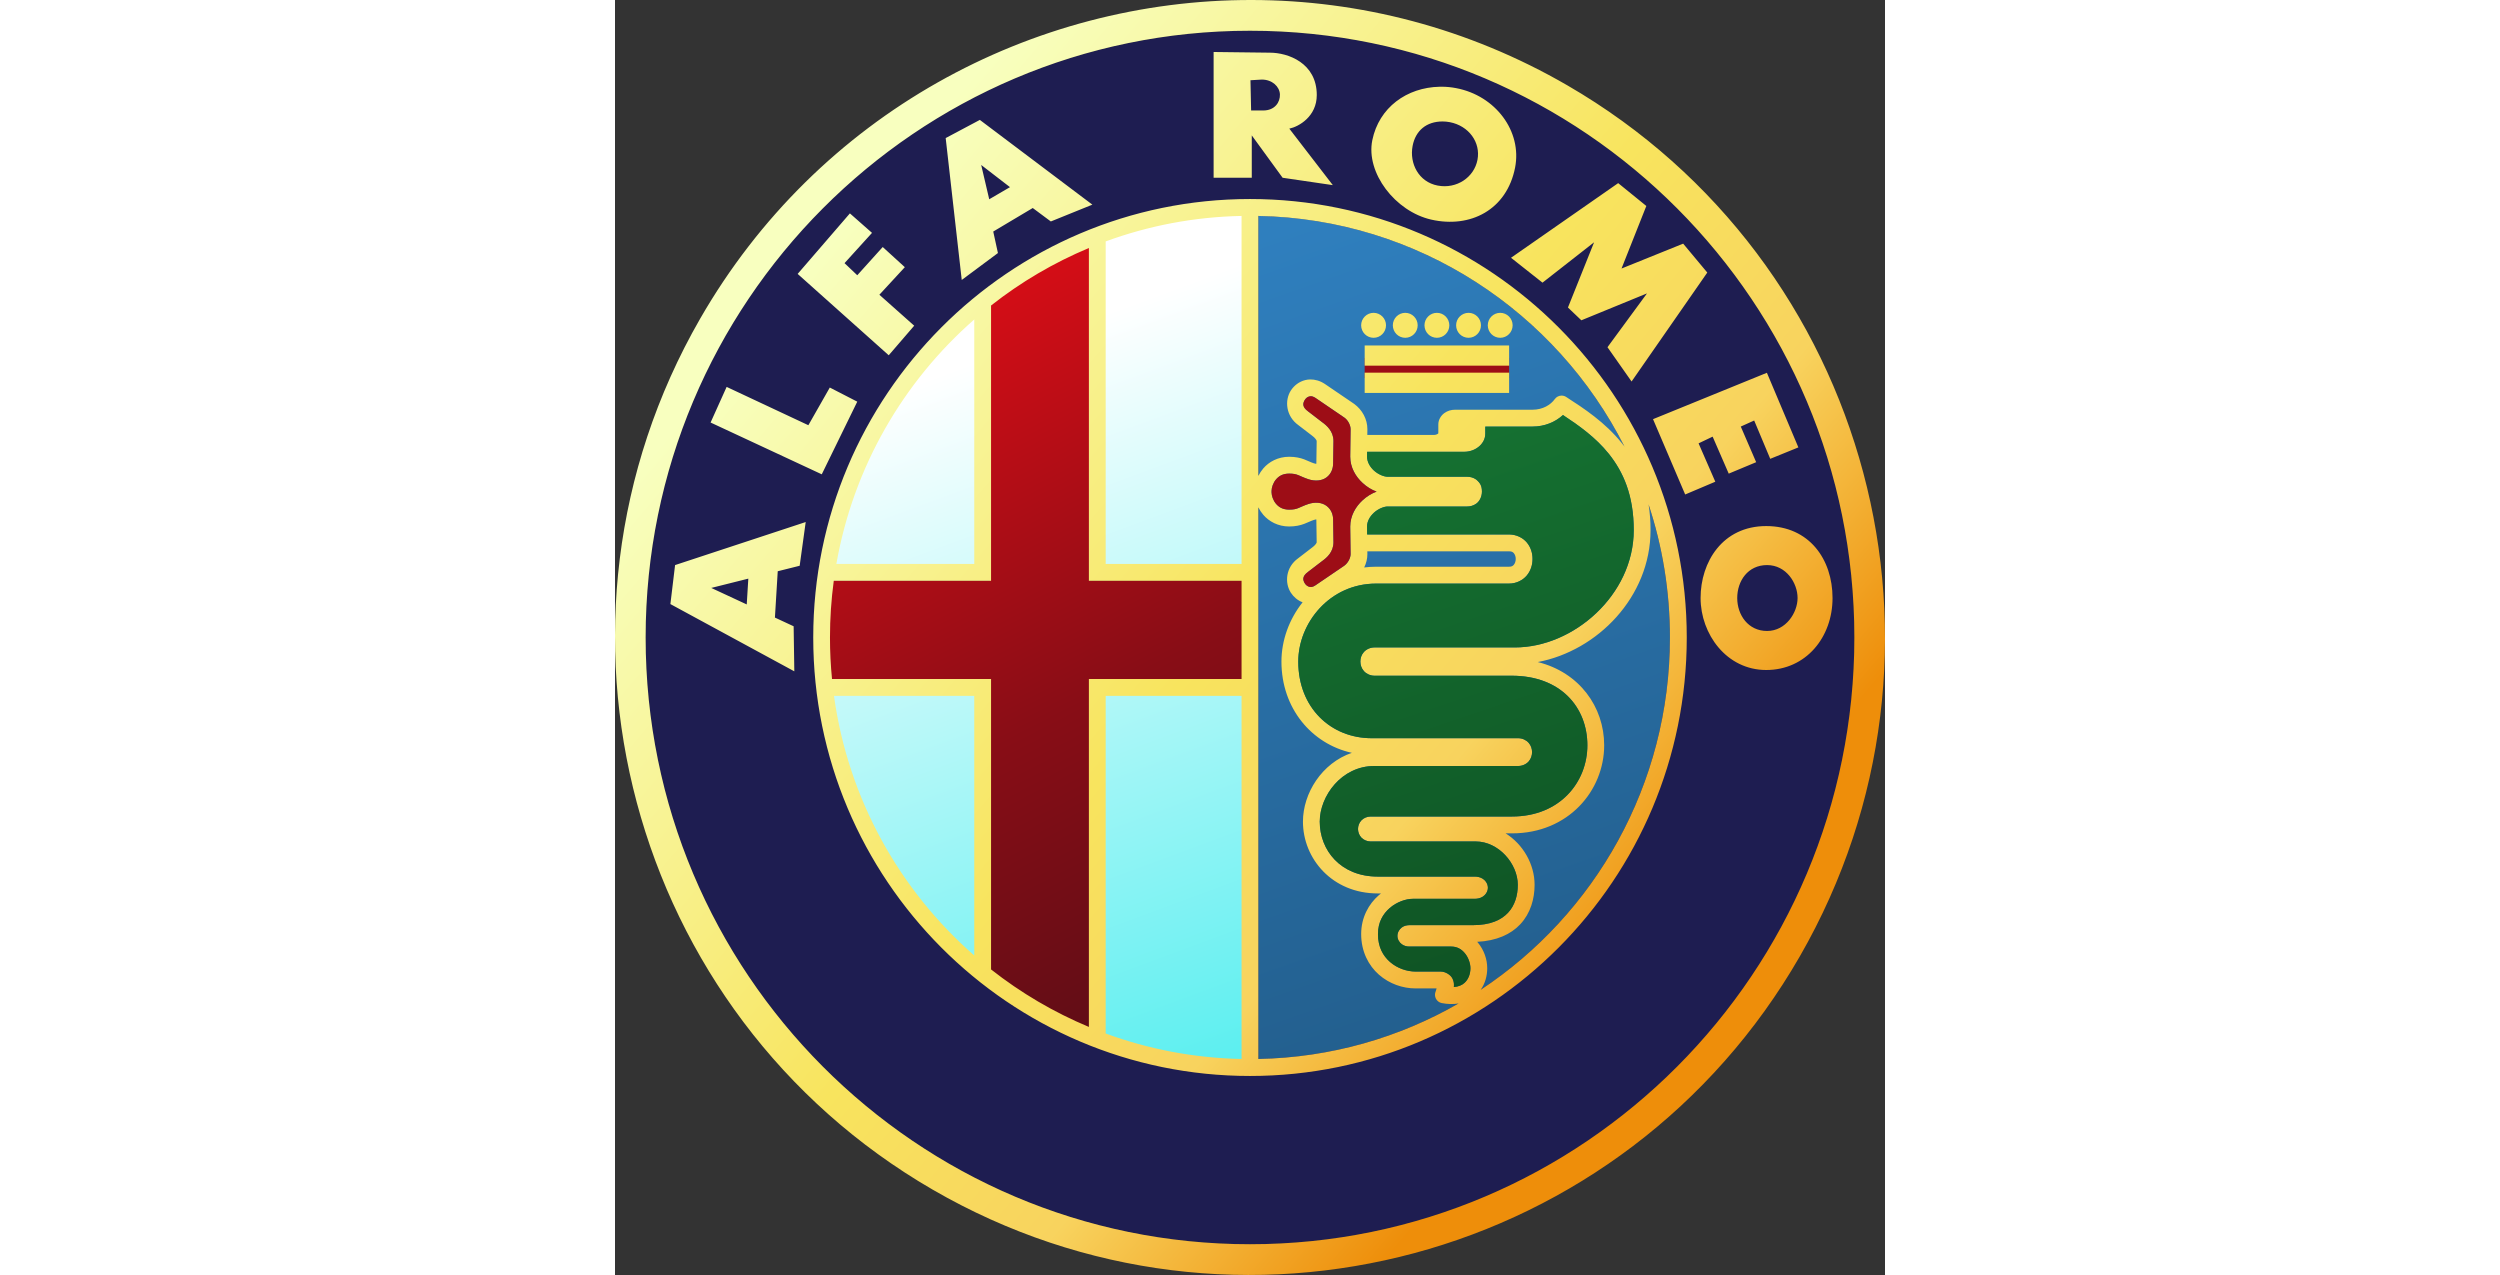 <svg xmlns="http://www.w3.org/2000/svg" xmlns:xlink="http://www.w3.org/1999/xlink" width="500px" height="255px" viewBox="0 0 254 255"><rect x="0" y="0" width="254" height="255" fill="#333333" stroke="none"/><defs><linearGradient id="linear0" gradientUnits="userSpaceOnUse" x1="-1541.705" y1="1854.046" x2="-1139.351" y2="761.455" gradientTransform="matrix(0.134,0,0,-0.135,283.744,320.742)"><stop offset="0" style="stop-color:rgb(100%,100%,100%);stop-opacity:1;"></stop><stop offset="1" style="stop-color:rgb(32.549%,93.333%,93.725%);stop-opacity:1;"></stop></linearGradient><linearGradient id="linear1" gradientUnits="userSpaceOnUse" x1="-1146.538" y1="2029.716" x2="-725.409" y2="822.64" gradientTransform="matrix(0.134,0,0,-0.135,283.744,320.742)"><stop offset="0" style="stop-color:rgb(18.431%,49.804%,74.51%);stop-opacity:1;"></stop><stop offset="1" style="stop-color:rgb(13.333%,36.471%,54.51%);stop-opacity:1;"></stop></linearGradient><linearGradient id="linear2" gradientUnits="userSpaceOnUse" x1="470.073" y1="2020.046" x2="1018.803" y2="955.368" gradientTransform="matrix(0.137,0,0,-0.137,-8.269,344.398)"><stop offset="0" style="stop-color:rgb(83.529%,5.098%,8.627%);stop-opacity:1;"></stop><stop offset="0.5" style="stop-color:rgb(53.333%,5.098%,8.627%);stop-opacity:1;"></stop><stop offset="1" style="stop-color:rgb(32.157%,5.098%,8.627%);stop-opacity:1;"></stop></linearGradient><linearGradient id="linear3" gradientUnits="userSpaceOnUse" x1="330.662" y1="2149.531" x2="1553.836" y2="1104.791" gradientTransform="matrix(0.134,0,0,-0.135,-4.55,342.799)"><stop offset="0" style="stop-color:rgb(97.255%,100%,74.902%);stop-opacity:1;"></stop><stop offset="0.509" style="stop-color:rgb(97.255%,89.412%,36.863%);stop-opacity:1;"></stop><stop offset="0.75" style="stop-color:rgb(97.255%,82.745%,36.863%);stop-opacity:1;"></stop><stop offset="1" style="stop-color:rgb(93.333%,55.686%,3.922%);stop-opacity:1;"></stop></linearGradient><linearGradient id="linear4" gradientUnits="userSpaceOnUse" x1="-933.389" y1="1696.493" x2="-685.293" y2="958.794" gradientTransform="matrix(0.134,0,0,-0.135,283.744,320.742)"><stop offset="0" style="stop-color:rgb(8.235%,43.922%,19.216%);stop-opacity:1;"></stop><stop offset="1" style="stop-color:rgb(5.882%,32.549%,14.118%);stop-opacity:1;"></stop></linearGradient></defs><g id="surface1"><path style=" stroke:none;fill-rule:nonzero;fill:rgb(11.765%,11.373%,31.765%);fill-opacity:1;" d="M 247.871 127.5 C 247.871 194.516 193.758 248.848 127 248.848 C 60.242 248.848 6.129 194.516 6.129 127.5 C 6.129 60.48 60.242 6.148 127 6.148 C 193.758 6.148 247.871 60.48 247.871 127.5 Z M 247.871 127.5 "></path><path style=" stroke:none;fill-rule:nonzero;fill:url(#linear0);" d="M 126.531 42.328 C 116.207 42.52 106.301 44.367 97.094 47.594 L 97.094 114.211 L 126.531 114.211 Z M 72.992 62.18 C 57.641 75.258 46.816 93.297 43.137 113.734 L 72.992 113.734 Z M 96.055 137.844 L 96.055 207.488 C 105.504 210.711 115.668 212.551 126.262 212.746 L 126.262 137.844 Z M 43.039 138.035 C 46.102 159.797 57.152 179.047 73.18 192.809 L 73.18 138.035 Z M 43.039 138.035 "></path><path style=" stroke:none;fill-rule:nonzero;fill:url(#linear1);" d="M 128.672 43.184 C 174.281 44.078 210.984 81.5 210.984 127.5 C 210.984 173.504 174.281 210.902 128.672 211.797 Z M 128.672 43.184 "></path><path style=" stroke:none;fill-rule:nonzero;fill:url(#linear2);" d="M 94.902 48.648 L 94.902 116.098 L 126.07 116.098 L 126.07 136.008 L 94.902 136.008 L 94.902 206.523 C 87.754 203.562 81.035 199.641 74.934 194.871 L 74.934 136.008 L 42.461 136.008 C 42.188 133.211 42.051 130.406 42.051 127.598 C 42.051 123.75 42.309 119.91 42.82 116.098 L 74.934 116.098 L 74.934 60.305 C 81.035 55.535 87.754 51.613 94.902 48.648 Z M 94.902 48.648 "></path><path style=" stroke:none;fill-rule:nonzero;fill:rgb(61.569%,5.098%,8.627%);fill-opacity:1;" d="M 149.934 71.578 L 178.824 71.578 L 178.824 75.625 L 149.934 75.625 Z M 149.934 71.578 "></path><path style=" stroke:none;fill-rule:nonzero;fill:url(#linear3);" d="M 127.352 0 C 83.383 -0.07 40.57 22.805 17.02 63.754 C -18.031 124.699 2.797 202.723 63.504 237.91 C 124.211 273.098 201.93 252.191 236.98 191.246 C 272.031 130.297 251.203 52.273 190.496 17.086 C 170.578 5.539 148.828 0.035 127.352 0 Z M 127 6.148 C 193.723 6.148 247.875 60.516 247.875 127.5 C 247.875 194.484 193.723 248.848 127 248.848 C 60.277 248.848 6.125 194.484 6.125 127.5 C 6.125 60.516 60.277 6.148 127 6.148 Z M 119.723 10.398 L 119.723 35.551 L 127.355 35.551 L 127.355 27.078 L 133.523 35.551 L 143.566 37.027 L 134.863 25.73 C 136.773 25.332 140.355 23.297 140.355 19.008 C 140.355 12.586 134.594 10.535 130.977 10.535 Z M 129.367 15.914 C 131.445 15.914 132.918 17.324 132.984 18.871 C 133.051 20.418 131.984 22.098 129.637 22.098 L 127.223 22.098 L 127.094 16.047 Z M 165.359 17.344 C 165.223 17.34 165.086 17.344 164.949 17.348 C 158.363 17.48 152.797 21.492 151.461 28.039 C 150.133 34.559 156.035 42.277 163.246 43.922 C 171.07 45.703 178.371 41.973 180.02 33.508 C 181.43 26.258 176.121 19.137 168.238 17.629 C 167.27 17.441 166.305 17.348 165.359 17.344 Z M 72.969 23.98 L 66.137 27.613 L 69.348 55.992 L 76.586 50.609 L 75.648 46.309 L 83.551 41.602 L 87.168 44.293 L 95.473 40.93 Z M 165.535 24.293 C 166 24.297 166.469 24.34 166.945 24.43 C 170.75 25.156 173.164 28.457 172.496 31.961 C 171.832 35.461 168.336 37.844 164.535 37.113 C 160.73 36.387 158.855 32.691 159.52 29.188 C 160.102 26.125 162.285 24.285 165.535 24.293 Z M 73.238 32.992 L 78.996 37.43 L 74.844 39.852 Z M 200.637 36.625 L 179.203 51.555 L 185.5 56.531 L 195.816 48.461 L 190.59 61.504 L 193.27 64.059 L 206.398 58.68 L 198.496 69.441 L 203.316 76.301 L 218.457 54.512 L 213.633 48.73 L 201.305 53.707 L 206.266 41.195 Z M 127 39.805 C 78.801 39.805 39.648 79.113 39.648 127.504 C 39.648 175.891 78.801 215.195 127 215.195 C 175.199 215.195 214.352 175.891 214.352 127.504 C 214.352 79.113 175.199 39.805 127 39.805 Z M 46.98 42.676 L 36.531 54.781 L 54.746 71.055 L 59.84 65.141 L 52.875 58.949 L 57.965 53.434 L 53.543 49.402 L 48.453 55.051 L 45.906 52.629 L 51.402 46.574 Z M 125.312 43.188 L 125.312 112.785 L 98.137 112.785 L 98.137 48.285 C 106.637 45.16 115.781 43.375 125.312 43.188 Z M 128.672 43.188 C 160.656 43.812 188.266 62.406 201.902 89.328 C 201.727 89.09 201.547 88.859 201.363 88.629 C 198.023 84.465 193.812 81.699 190.227 79.387 C 189.941 79.203 189.609 79.109 189.27 79.121 C 188.746 79.133 188.262 79.395 187.957 79.82 C 187.121 80.98 185.547 81.945 183.492 81.945 L 168.016 81.945 C 167.238 81.945 166.504 82.156 165.867 82.617 C 165.23 83.082 164.664 83.906 164.664 84.887 L 164.664 86.656 C 164.656 86.668 164.645 86.695 164.578 86.746 C 164.426 86.863 164.129 86.988 163.797 86.988 L 150.461 86.988 L 150.477 85.871 L 150.477 85.848 C 150.477 83.809 149.441 81.957 147.844 80.789 L 147.816 80.77 L 147.797 80.754 L 141.969 76.789 L 141.957 76.781 L 141.949 76.777 C 141.023 76.16 139.984 75.867 139.008 75.891 C 138.684 75.898 138.367 75.941 138.055 76.016 C 136.824 76.32 135.824 77.098 135.176 78.094 C 133.883 80.086 134.18 83.238 136.668 85.023 L 139.402 87.121 L 139.441 87.152 C 140.02 87.562 140.336 88.062 140.336 88.199 L 140.27 92.648 L 140.27 92.676 C 140.27 92.727 140.262 92.742 140.258 92.762 C 140.18 92.762 140.035 92.746 139.73 92.645 C 139.082 92.434 138.59 92.156 137.832 91.867 C 137.07 91.582 136.09 91.352 134.832 91.352 C 132.617 91.352 130.793 92.355 129.652 93.691 C 129.266 94.145 128.938 94.645 128.672 95.18 Z M 94.777 49.602 L 94.777 116.156 L 125.312 116.156 L 125.312 135.805 L 94.777 135.805 L 94.777 205.387 C 87.77 202.457 81.188 198.59 75.211 193.887 L 75.211 135.805 L 43.402 135.805 C 43.133 133.047 42.996 130.273 42.996 127.504 C 42.996 123.707 43.25 119.918 43.754 116.156 L 75.211 116.156 L 75.211 61.105 C 81.188 56.398 87.77 52.531 94.777 49.602 Z M 151.719 62.566 C 150.348 62.566 149.23 63.688 149.23 65.062 C 149.23 66.441 150.348 67.559 151.719 67.559 C 153.09 67.559 154.203 66.441 154.203 65.062 C 154.203 63.688 153.09 62.566 151.719 62.566 Z M 158.051 62.566 C 156.68 62.566 155.566 63.688 155.566 65.062 C 155.566 66.441 156.68 67.559 158.051 67.559 C 159.422 67.559 160.535 66.441 160.535 65.062 C 160.535 63.688 159.422 62.566 158.051 62.566 Z M 164.379 62.566 C 163.008 62.566 161.895 63.688 161.895 65.062 C 161.895 66.441 163.008 67.559 164.379 67.559 C 165.754 67.559 166.867 66.441 166.867 65.062 C 166.867 63.688 165.754 62.566 164.379 62.566 Z M 170.707 62.566 C 169.336 62.566 168.223 63.688 168.223 65.062 C 168.223 66.441 169.336 67.559 170.707 67.559 C 172.082 67.559 173.195 66.441 173.195 65.062 C 173.195 63.688 172.082 62.566 170.707 62.566 Z M 177.043 62.566 C 175.668 62.566 174.555 63.688 174.555 65.062 C 174.555 66.441 175.668 67.559 177.043 67.559 C 178.414 67.559 179.527 66.441 179.527 65.062 C 179.527 63.688 178.414 62.566 177.043 62.566 Z M 71.852 63.895 L 71.852 112.785 L 44.273 112.785 C 47.676 93.402 57.672 76.301 71.852 63.895 Z M 149.934 69.09 L 149.934 73.137 L 178.824 73.137 L 178.824 69.09 Z M 149.934 74.535 L 149.934 78.582 L 178.824 78.582 L 178.824 74.535 Z M 230.379 74.555 L 207.605 83.832 L 214.035 98.898 L 220.062 96.344 L 216.715 88.672 L 219.527 87.328 L 222.746 94.727 L 228.234 92.438 L 225.156 85.312 L 227.836 84.102 L 231.047 91.766 L 236.676 89.48 Z M 22.328 77.379 L 19.117 84.504 L 41.352 94.863 L 48.453 80.332 L 42.961 77.508 L 38.672 85.043 Z M 139.102 79.254 C 139.367 79.238 139.676 79.309 140.098 79.586 L 145.91 83.547 C 146.633 84.078 147.117 85.059 147.117 85.848 L 147.047 91.316 L 147.047 91.336 C 147.047 93.492 148.133 95.324 149.535 96.605 C 150.359 97.363 151.305 97.961 152.32 98.324 C 151.305 98.688 150.359 99.285 149.535 100.039 C 148.133 101.32 147.047 103.156 147.047 105.309 L 147.047 105.332 L 147.117 110.82 C 147.117 111.609 146.586 112.605 145.859 113.133 L 140.082 117.066 C 139.52 117.441 139.176 117.434 138.852 117.355 C 138.527 117.273 138.207 117.043 137.988 116.711 C 137.559 116.043 137.371 115.266 138.621 114.371 L 138.641 114.352 L 138.66 114.336 L 141.441 112.207 C 142.383 111.531 143.695 110.395 143.695 108.445 L 143.695 108.422 L 143.629 103.949 C 143.629 102.992 143.289 101.914 142.328 101.188 C 141.367 100.457 139.996 100.367 138.684 100.797 C 137.746 101.105 137.133 101.438 136.641 101.625 C 136.152 101.812 135.734 101.922 134.832 101.922 C 133.566 101.922 132.789 101.445 132.203 100.762 C 131.617 100.074 131.316 99.121 131.316 98.492 L 131.316 98.156 C 131.316 97.527 131.617 96.574 132.203 95.887 C 132.789 95.199 133.566 94.723 134.832 94.723 C 135.734 94.723 136.152 94.836 136.641 95.023 C 137.133 95.207 137.746 95.539 138.684 95.848 C 139.996 96.281 141.367 96.191 142.328 95.461 C 143.289 94.73 143.629 93.629 143.629 92.676 L 143.695 88.227 L 143.695 88.199 C 143.695 86.25 142.34 85.086 141.398 84.41 L 138.66 82.312 L 138.641 82.293 L 138.621 82.277 C 137.371 81.379 137.559 80.605 137.988 79.938 C 138.207 79.605 138.527 79.371 138.852 79.293 C 138.934 79.273 139.02 79.258 139.102 79.254 Z M 189.59 83.004 C 192.805 85.113 196.141 87.496 198.75 90.746 C 201.676 94.398 203.75 99.098 203.75 106.023 C 203.75 119.031 191.648 129.484 180.004 129.484 L 151.875 129.484 C 151.074 129.484 150.258 129.852 149.762 130.422 C 149.266 130.988 149.066 131.676 149.074 132.328 C 149.078 132.984 149.289 133.656 149.777 134.215 C 150.27 134.773 151.074 135.145 151.875 135.145 L 179.34 135.145 C 189.211 135.145 194.477 141.527 194.477 149.059 C 194.477 156.398 189.008 163.301 179.406 163.301 L 151.105 163.301 C 150.418 163.301 149.691 163.613 149.242 164.113 C 148.789 164.617 148.602 165.227 148.605 165.809 C 148.609 166.391 148.801 166.992 149.246 167.488 C 149.691 167.98 150.418 168.297 151.105 168.297 L 172.168 168.297 C 176.703 168.297 180.559 172.73 180.559 176.969 C 180.559 179.117 179.953 181.102 178.609 182.543 C 177.262 183.984 175.113 185.031 171.5 185.031 L 158.871 185.031 C 158.367 185.031 157.836 185.141 157.352 185.492 C 156.863 185.848 156.465 186.523 156.484 187.223 C 156.504 187.922 156.906 188.523 157.375 188.859 C 157.844 189.191 158.363 189.312 158.871 189.312 L 167.246 189.312 C 168.43 189.312 169.305 189.832 169.996 190.676 C 170.684 191.52 171.086 192.699 171.086 193.645 C 171.086 194.82 170.652 195.906 169.891 196.586 C 169.395 197.027 168.707 197.332 167.77 197.406 C 167.816 196.922 167.824 196.371 167.5 195.715 C 167.117 194.934 166.047 194.309 165.141 194.309 L 160.113 194.309 C 158.363 194.309 156.43 193.648 155.004 192.395 C 153.574 191.145 152.598 189.371 152.598 186.816 C 152.598 184.469 153.574 182.797 154.961 181.594 C 156.348 180.391 158.188 179.766 159.547 179.766 L 171.902 179.766 C 172.461 179.766 173.004 179.668 173.523 179.352 C 174.043 179.035 174.578 178.367 174.578 177.539 C 174.574 176.707 174.039 176.043 173.52 175.727 C 173 175.41 172.461 175.316 171.902 175.316 L 152.547 175.316 C 145.098 175.316 140.949 170.023 140.949 164.32 C 140.949 159.23 145.293 153.199 151.875 153.199 L 180.68 153.199 C 181.461 153.199 182.27 152.832 182.75 152.27 C 183.227 151.711 183.418 151.043 183.414 150.406 C 183.406 149.773 183.211 149.117 182.734 148.566 C 182.262 148.016 181.465 147.641 180.68 147.641 L 151.34 147.641 C 143.141 147.641 136.652 141.535 136.652 132.316 C 136.652 124.617 142.93 116.719 152.211 116.719 L 178.801 116.719 C 180.25 116.719 181.551 116.062 182.352 115.105 C 183.148 114.152 183.504 112.973 183.508 111.812 C 183.516 110.656 183.172 109.469 182.371 108.504 C 181.57 107.543 180.262 106.891 178.801 106.891 L 150.43 106.891 L 150.41 105.293 C 150.41 104.305 150.941 103.312 151.797 102.531 C 152.656 101.746 153.809 101.301 154.512 101.301 L 170.41 101.301 C 171.027 101.301 171.637 101.156 172.234 100.742 C 172.832 100.328 173.387 99.438 173.387 98.324 C 173.387 97.176 173.047 96.594 172.234 95.902 C 171.637 95.488 171.027 95.348 170.41 95.348 L 154.512 95.348 C 153.809 95.348 152.656 94.898 151.797 94.117 C 150.941 93.332 150.41 92.324 150.41 91.336 L 150.422 90.359 L 169.828 90.359 C 170.902 90.359 171.883 90.012 172.652 89.418 C 173.426 88.824 174.055 87.914 174.055 86.762 L 174.055 85.316 L 183.492 85.316 C 185.941 85.316 188.066 84.402 189.59 83.004 Z M 206.711 100.871 C 209.484 109.242 210.984 118.199 210.984 127.504 C 210.984 156.957 195.938 182.883 173.141 197.961 C 174.031 196.691 174.445 195.156 174.445 193.645 C 174.445 191.84 173.801 190.012 172.59 188.535 C 172.543 188.477 172.484 188.422 172.434 188.363 C 176.258 188.18 179.164 186.883 181.059 184.848 C 183.109 182.652 183.918 179.766 183.918 176.969 C 183.918 172.84 181.617 168.867 178.129 166.672 L 179.406 166.672 C 190.66 166.672 197.836 158.137 197.836 149.059 C 197.836 141.363 192.852 134.465 184.555 132.41 C 196.465 130.164 207.109 119.402 207.109 106.023 C 207.109 104.191 206.969 102.477 206.711 100.871 Z M 128.672 101.469 C 128.938 102.004 129.266 102.504 129.652 102.957 C 130.793 104.293 132.617 105.297 134.832 105.297 C 136.09 105.297 137.07 105.066 137.832 104.777 C 138.59 104.488 139.082 104.215 139.727 104.004 C 140.035 103.902 140.18 103.883 140.258 103.883 C 140.262 103.906 140.27 103.922 140.27 103.973 L 140.27 104 L 140.336 108.473 C 140.336 108.609 140.02 109.082 139.441 109.496 L 139.422 109.508 L 139.402 109.523 L 136.625 111.66 C 134.137 113.445 133.883 116.559 135.176 118.551 C 135.727 119.398 136.535 120.09 137.52 120.461 C 134.828 123.844 133.289 128.07 133.289 132.316 C 133.289 141.684 139.344 148.785 147.367 150.566 C 141.355 152.629 137.59 158.66 137.59 164.32 C 137.59 171.746 143.449 178.688 152.547 178.688 L 153.203 178.688 C 153.059 178.805 152.906 178.914 152.766 179.039 C 150.75 180.785 149.234 183.48 149.234 186.816 C 149.234 190.285 150.695 193.105 152.789 194.938 C 154.883 196.77 157.547 197.684 160.113 197.684 L 164.32 197.684 C 164.234 197.992 164.137 198.277 164.137 198.277 C 163.93 198.746 163.949 199.281 164.184 199.734 C 164.418 200.191 164.844 200.512 165.344 200.613 C 166.547 200.852 167.684 200.867 168.715 200.691 C 156.875 207.508 143.227 211.512 128.672 211.797 Z M 38.141 104.406 L 12.016 113.016 L 11.078 120.816 L 35.863 134.266 L 35.727 125.254 L 31.984 123.516 L 32.547 114.25 L 36.934 113.152 Z M 230.246 105.215 C 221.5 105.215 217.117 112.41 217.117 119.605 C 217.117 126.801 222.301 134 230.246 134 C 238.184 134 243.508 127.473 243.508 119.605 C 243.508 111.871 238.855 105.215 230.246 105.215 Z M 150.465 110.262 L 178.801 110.262 C 179.375 110.262 179.586 110.418 179.793 110.668 C 180 110.918 180.152 111.344 180.148 111.797 C 180.145 112.254 179.988 112.688 179.773 112.941 C 179.562 113.195 179.352 113.344 178.801 113.344 L 152.211 113.344 C 151.398 113.344 150.609 113.398 149.836 113.492 C 150.246 112.668 150.477 111.754 150.477 110.797 L 150.477 110.777 Z M 230.414 113.016 C 234.266 113.016 236.516 116.629 236.516 119.605 C 236.516 122.516 234.184 126.195 230.414 126.195 C 226.641 126.195 224.445 123 224.445 119.605 C 224.445 116.211 226.559 113.016 230.414 113.016 Z M 26.664 115.727 L 26.348 120.887 L 19.25 117.586 Z M 43.797 139.176 L 71.852 139.176 L 71.852 191.098 C 56.934 178.055 46.645 159.805 43.797 139.176 Z M 98.137 139.176 L 125.312 139.176 L 125.312 211.797 C 115.781 211.609 106.637 209.824 98.137 206.699 Z M 98.137 139.176 "></path><path style=" stroke:none;fill-rule:nonzero;fill:rgb(61.569%,5.098%,8.627%);fill-opacity:1;" d="M 139.102 79.254 C 139.367 79.238 139.676 79.309 140.098 79.586 L 145.91 83.547 C 146.633 84.078 147.117 85.059 147.117 85.848 L 147.047 91.316 L 147.047 91.336 C 147.047 93.492 148.133 95.324 149.535 96.605 C 150.359 97.363 151.305 97.961 152.32 98.324 C 151.305 98.688 150.359 99.285 149.535 100.039 C 148.133 101.32 147.047 103.156 147.047 105.309 L 147.047 105.332 L 147.117 110.82 C 147.117 111.609 146.586 112.605 145.859 113.133 L 140.082 117.066 C 139.52 117.441 139.176 117.434 138.852 117.355 C 138.527 117.273 138.207 117.043 137.988 116.711 C 137.559 116.043 137.371 115.266 138.621 114.371 L 138.641 114.352 L 138.66 114.336 L 141.441 112.207 C 142.383 111.531 143.695 110.395 143.695 108.445 L 143.695 108.422 L 143.629 103.949 C 143.629 102.992 143.289 101.914 142.328 101.188 C 141.367 100.457 139.996 100.367 138.684 100.797 C 137.746 101.105 137.133 101.438 136.641 101.625 C 136.152 101.812 135.734 101.922 134.832 101.922 C 133.566 101.922 132.789 101.445 132.203 100.762 C 131.617 100.074 131.316 99.121 131.316 98.492 L 131.316 98.156 C 131.316 97.527 131.617 96.574 132.203 95.887 C 132.789 95.199 133.566 94.723 134.832 94.723 C 135.734 94.723 136.152 94.836 136.641 95.023 C 137.133 95.207 137.746 95.539 138.684 95.848 C 139.996 96.281 141.367 96.191 142.328 95.461 C 143.289 94.73 143.629 93.629 143.629 92.676 L 143.695 88.227 L 143.695 88.199 C 143.695 86.25 142.34 85.086 141.398 84.41 L 138.66 82.312 L 138.641 82.293 L 138.621 82.277 C 137.371 81.379 137.559 80.605 137.988 79.938 C 138.207 79.605 138.527 79.371 138.852 79.293 C 138.934 79.273 139.02 79.258 139.102 79.254 Z M 139.102 79.254 "></path><path style=" stroke:none;fill-rule:nonzero;fill:url(#linear4);" d="M 189.59 83.004 C 192.805 85.113 196.141 87.496 198.75 90.746 C 201.676 94.398 203.75 99.098 203.75 106.023 C 203.75 119.031 191.648 129.484 180.004 129.484 L 151.875 129.484 C 151.074 129.484 150.258 129.852 149.762 130.422 C 149.266 130.988 149.066 131.676 149.074 132.328 C 149.078 132.984 149.289 133.656 149.777 134.215 C 150.27 134.773 151.074 135.145 151.875 135.145 L 179.34 135.145 C 189.211 135.145 194.477 141.527 194.477 149.059 C 194.477 156.398 189.008 163.301 179.406 163.301 L 151.105 163.301 C 150.418 163.301 149.691 163.613 149.242 164.113 C 148.789 164.617 148.602 165.227 148.605 165.809 C 148.609 166.391 148.801 166.992 149.246 167.488 C 149.691 167.98 150.418 168.297 151.105 168.297 L 172.168 168.297 C 176.703 168.297 180.559 172.73 180.559 176.969 C 180.559 179.117 179.953 181.102 178.609 182.543 C 177.262 183.984 175.113 185.031 171.5 185.031 L 158.871 185.031 C 158.367 185.031 157.836 185.141 157.352 185.492 C 156.863 185.848 156.465 186.523 156.484 187.223 C 156.504 187.922 156.906 188.523 157.375 188.859 C 157.844 189.191 158.363 189.312 158.871 189.312 L 167.246 189.312 C 168.43 189.312 169.305 189.832 169.996 190.676 C 170.684 191.52 171.086 192.699 171.086 193.645 C 171.086 194.82 170.652 195.906 169.891 196.586 C 169.395 197.027 168.707 197.332 167.77 197.406 C 167.816 196.922 167.824 196.371 167.5 195.715 C 167.117 194.934 166.047 194.309 165.141 194.309 L 160.113 194.309 C 158.363 194.309 156.43 193.648 155.004 192.395 C 153.574 191.145 152.598 189.371 152.598 186.816 C 152.598 184.469 153.574 182.797 154.961 181.594 C 156.348 180.391 158.188 179.766 159.547 179.766 L 171.902 179.766 C 172.461 179.766 173.004 179.668 173.523 179.352 C 174.043 179.035 174.578 178.367 174.578 177.539 C 174.574 176.707 174.039 176.043 173.52 175.727 C 173 175.41 172.461 175.316 171.902 175.316 L 152.547 175.316 C 145.098 175.316 140.949 170.023 140.949 164.32 C 140.949 159.23 145.293 153.199 151.875 153.199 L 180.68 153.199 C 181.461 153.199 182.27 152.832 182.75 152.27 C 183.227 151.711 183.418 151.043 183.414 150.406 C 183.406 149.773 183.211 149.117 182.734 148.566 C 182.262 148.016 181.465 147.641 180.68 147.641 L 151.34 147.641 C 143.141 147.641 136.652 141.535 136.652 132.316 C 136.652 124.617 142.93 116.719 152.211 116.719 L 178.801 116.719 C 180.25 116.719 181.551 116.062 182.352 115.105 C 183.148 114.152 183.504 112.973 183.508 111.812 C 183.516 110.656 183.172 109.469 182.371 108.504 C 181.57 107.543 180.262 106.891 178.801 106.891 L 150.43 106.891 L 150.41 105.293 C 150.41 104.305 150.941 103.312 151.797 102.531 C 152.656 101.746 153.809 101.301 154.512 101.301 L 170.41 101.301 C 171.027 101.301 171.637 101.156 172.234 100.742 C 172.832 100.328 173.387 99.438 173.387 98.324 C 173.387 97.176 173.047 96.594 172.234 95.902 C 171.637 95.488 171.027 95.348 170.41 95.348 L 154.512 95.348 C 153.809 95.348 152.656 94.898 151.797 94.117 C 150.941 93.332 150.41 92.324 150.41 91.336 L 150.422 90.359 L 169.828 90.359 C 170.902 90.359 171.883 90.012 172.652 89.418 C 173.426 88.824 174.055 87.914 174.055 86.762 L 174.055 85.316 L 183.492 85.316 C 185.941 85.316 188.066 84.402 189.59 83.004 Z M 189.59 83.004 "></path></g></svg>